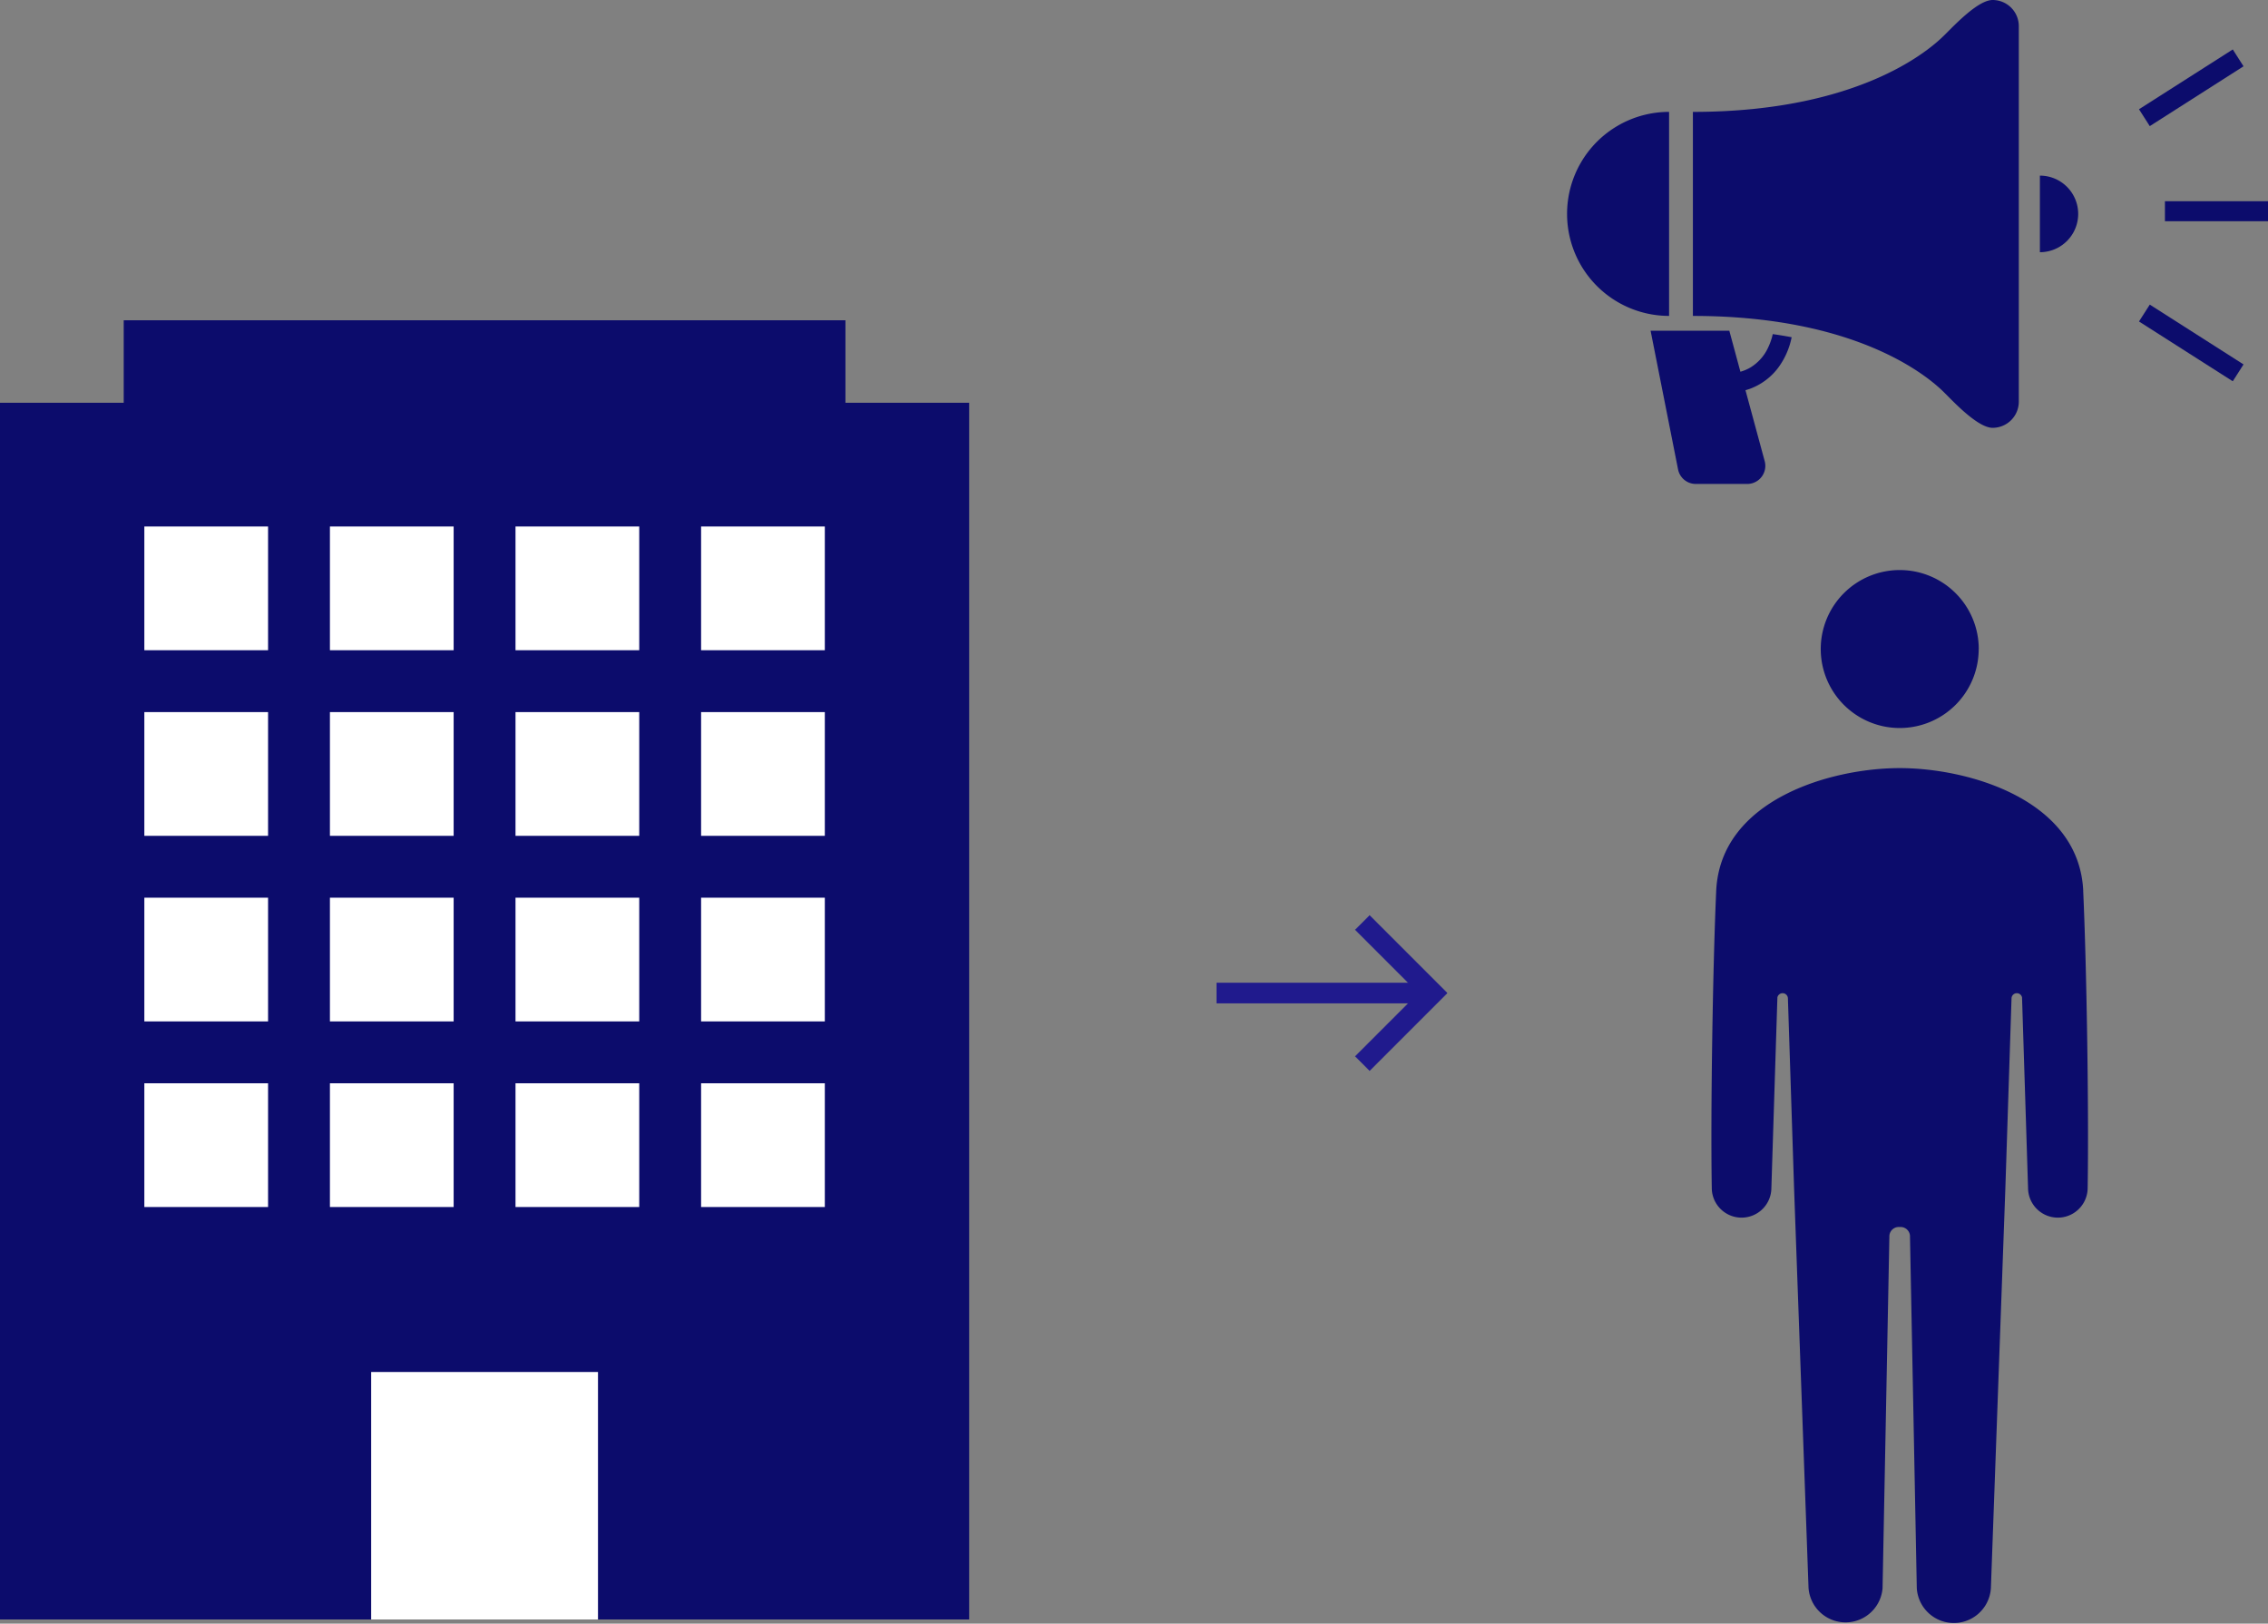 <svg xmlns="http://www.w3.org/2000/svg" xmlns:xlink="http://www.w3.org/1999/xlink" width="109.988" height="78.735" viewBox="0 0 109.988 78.735">
  <rect x="0" y="0" width="109.988" height="78.735" fill="#808080" stroke="none"/>
  <defs>
    <clipPath id="clip-path">
      <rect id="長方形_517" data-name="長方形 517" width="18.265" height="51.092" fill="#0c0c6c"/>
    </clipPath>
  </defs>
  <g id="step_2" transform="translate(-663.004 -4181.265)">
    <g id="拡声器のアイコンその4" transform="translate(739 4102.015)">
      <path id="パス_2462" data-name="パス 2462" d="M66.727,321.645a2.209,2.209,0,0,1-.881,1,2,2,0,0,1-.476.2l-.537-1.987H61.015l1.331,6.722a.877.877,0,0,0,.86.707H65.7a.878.878,0,0,0,.848-1.106l-.932-3.44c.072-.02.144-.043.217-.069a3.019,3.019,0,0,0,1.386-1.043,3.7,3.7,0,0,0,.636-1.457c-.294-.056-.6-.107-.916-.151A3.053,3.053,0,0,1,66.727,321.645Z" transform="translate(-56.964 -225.569)" fill="#0c0c6c"/>
      <path id="パス_2463" data-name="パス 2463" d="M106.442,79.25c-.7,0-1.831,1.2-2.319,1.684-.423.423-3.758,3.742-12.217,3.742V94.57c8.459,0,11.794,3.318,12.217,3.743.488.487,1.617,1.683,2.319,1.683a1.269,1.269,0,0,0,1.269-1.269V80.519A1.269,1.269,0,0,0,106.442,79.25Z" transform="translate(-85.804)" fill="#0c0c6c"/>
      <path id="パス_2464" data-name="パス 2464" d="M4.947,160.969a4.947,4.947,0,1,0,0,9.894Z" transform="translate(0 -76.294)" fill="#0c0c6c"/>
      <path id="パス_2465" data-name="パス 2465" d="M345.375,207.516v3.714a1.857,1.857,0,0,0,0-3.714Z" transform="translate(-322.445 -119.75)" fill="#0c0c6c"/>
      <rect id="長方形_516" data-name="長方形 516" width="4.998" height="0.97" transform="translate(28.994 89.008)" fill="#0c0c6c"/>
      <path id="パス_2466" data-name="パス 2466" d="M422.835,116.192l-.521-.817-4.548,2.9.523.818Z" transform="translate(-390.03 -33.727)" fill="#0c0c6c"/>
      <path id="パス_2467" data-name="パス 2467" d="M417.766,302.567l4.548,2.9.521-.818-4.546-2.9Z" transform="translate(-390.03 -207.728)" fill="#0c0c6c"/>
    </g>
    <g id="グループ_538" data-name="グループ 538" transform="translate(746 4208.908)">
      <g id="グループ_530" data-name="グループ 530" clip-path="url(#clip-path)">
        <path id="パス_2468" data-name="パス 2468" d="M23.227,3.83A3.83,3.83,0,1,1,19.4,0a3.83,3.83,0,0,1,3.83,3.83" transform="translate(-10.265)" fill="#0c0c6c"/>
        <path id="パス_2469" data-name="パス 2469" d="M18.032,34.153c-.2-4.422-5.555-5.957-8.9-5.957s-8.7,1.535-8.9,5.957C.068,37.8-.045,44.82.018,48.576a1.445,1.445,0,0,0,2.889.021L3.2,39.314a.258.258,0,0,1,.51.053l.3,9.238.7,19.346A1.8,1.8,0,0,0,8.3,67.96l.33-17.049a.454.454,0,0,1,.5-.46.454.454,0,0,1,.5.46l.33,17.049a1.8,1.8,0,0,0,3.594-.009l.7-19.346.3-9.238a.258.258,0,0,1,.51-.053l.293,9.283a1.445,1.445,0,0,0,2.889-.021c.063-3.756-.05-10.775-.216-14.423" transform="translate(0 -18.592)" fill="#0c0c6c"/>
      </g>
    </g>
    <g id="グループ_622" data-name="グループ 622" transform="translate(-2)">
      <line id="線_109" data-name="線 109" x2="10.58" transform="translate(724 4229.42)" fill="none" stroke="#201a8d" stroke-width="1"/>
      <path id="パス_2470" data-name="パス 2470" d="M756.829-1750.714v4.838h-4.838" transform="translate(1433.854 5999.1) rotate(-45)" fill="none" stroke="#201a8d" stroke-width="1"/>
    </g>
    <g id="グループ_678" data-name="グループ 678" transform="translate(263.004 142.033)">
      <rect id="長方形_491" data-name="長方形 491" width="47" height="59" transform="translate(400 4058.763)" fill="#0c0c6c"/>
      <rect id="長方形_513" data-name="長方形 513" width="35" height="60" transform="translate(406 4054.763)" fill="#0c0c6c"/>
      <rect id="長方形_492" data-name="長方形 492" width="6" height="6" transform="translate(407 4064.763)" fill="#fff"/>
      <rect id="長方形_497" data-name="長方形 497" width="6" height="6" transform="translate(407 4073.763)" fill="#fff"/>
      <rect id="長方形_506" data-name="長方形 506" width="6" height="6" transform="translate(407 4082.763)" fill="#fff"/>
      <rect id="長方形_511" data-name="長方形 511" width="6" height="6" transform="translate(407 4091.763)" fill="#fff"/>
      <rect id="長方形_493" data-name="長方形 493" width="6" height="6" transform="translate(416 4064.763)" fill="#fff"/>
      <rect id="長方形_498" data-name="長方形 498" width="6" height="6" transform="translate(416 4073.763)" fill="#fff"/>
      <rect id="長方形_505" data-name="長方形 505" width="6" height="6" transform="translate(416 4082.763)" fill="#fff"/>
      <rect id="長方形_510" data-name="長方形 510" width="6" height="6" transform="translate(416 4091.763)" fill="#fff"/>
      <rect id="長方形_494" data-name="長方形 494" width="6" height="6" transform="translate(425 4064.763)" fill="#fff"/>
      <rect id="長方形_499" data-name="長方形 499" width="6" height="6" transform="translate(425 4073.763)" fill="#fff"/>
      <rect id="長方形_504" data-name="長方形 504" width="6" height="6" transform="translate(425 4082.763)" fill="#fff"/>
      <rect id="長方形_509" data-name="長方形 509" width="6" height="6" transform="translate(425 4091.763)" fill="#fff"/>
      <rect id="長方形_512" data-name="長方形 512" width="11" height="12" transform="translate(418 4105.763)" fill="#fff"/>
      <rect id="長方形_495" data-name="長方形 495" width="6" height="6" transform="translate(434 4064.763)" fill="#fff"/>
      <rect id="長方形_500" data-name="長方形 500" width="6" height="6" transform="translate(434 4073.763)" fill="#fff"/>
      <rect id="長方形_503" data-name="長方形 503" width="6" height="6" transform="translate(434 4082.763)" fill="#fff"/>
      <rect id="長方形_508" data-name="長方形 508" width="6" height="6" transform="translate(434 4091.763)" fill="#fff"/>
    </g>
  </g>
</svg>

